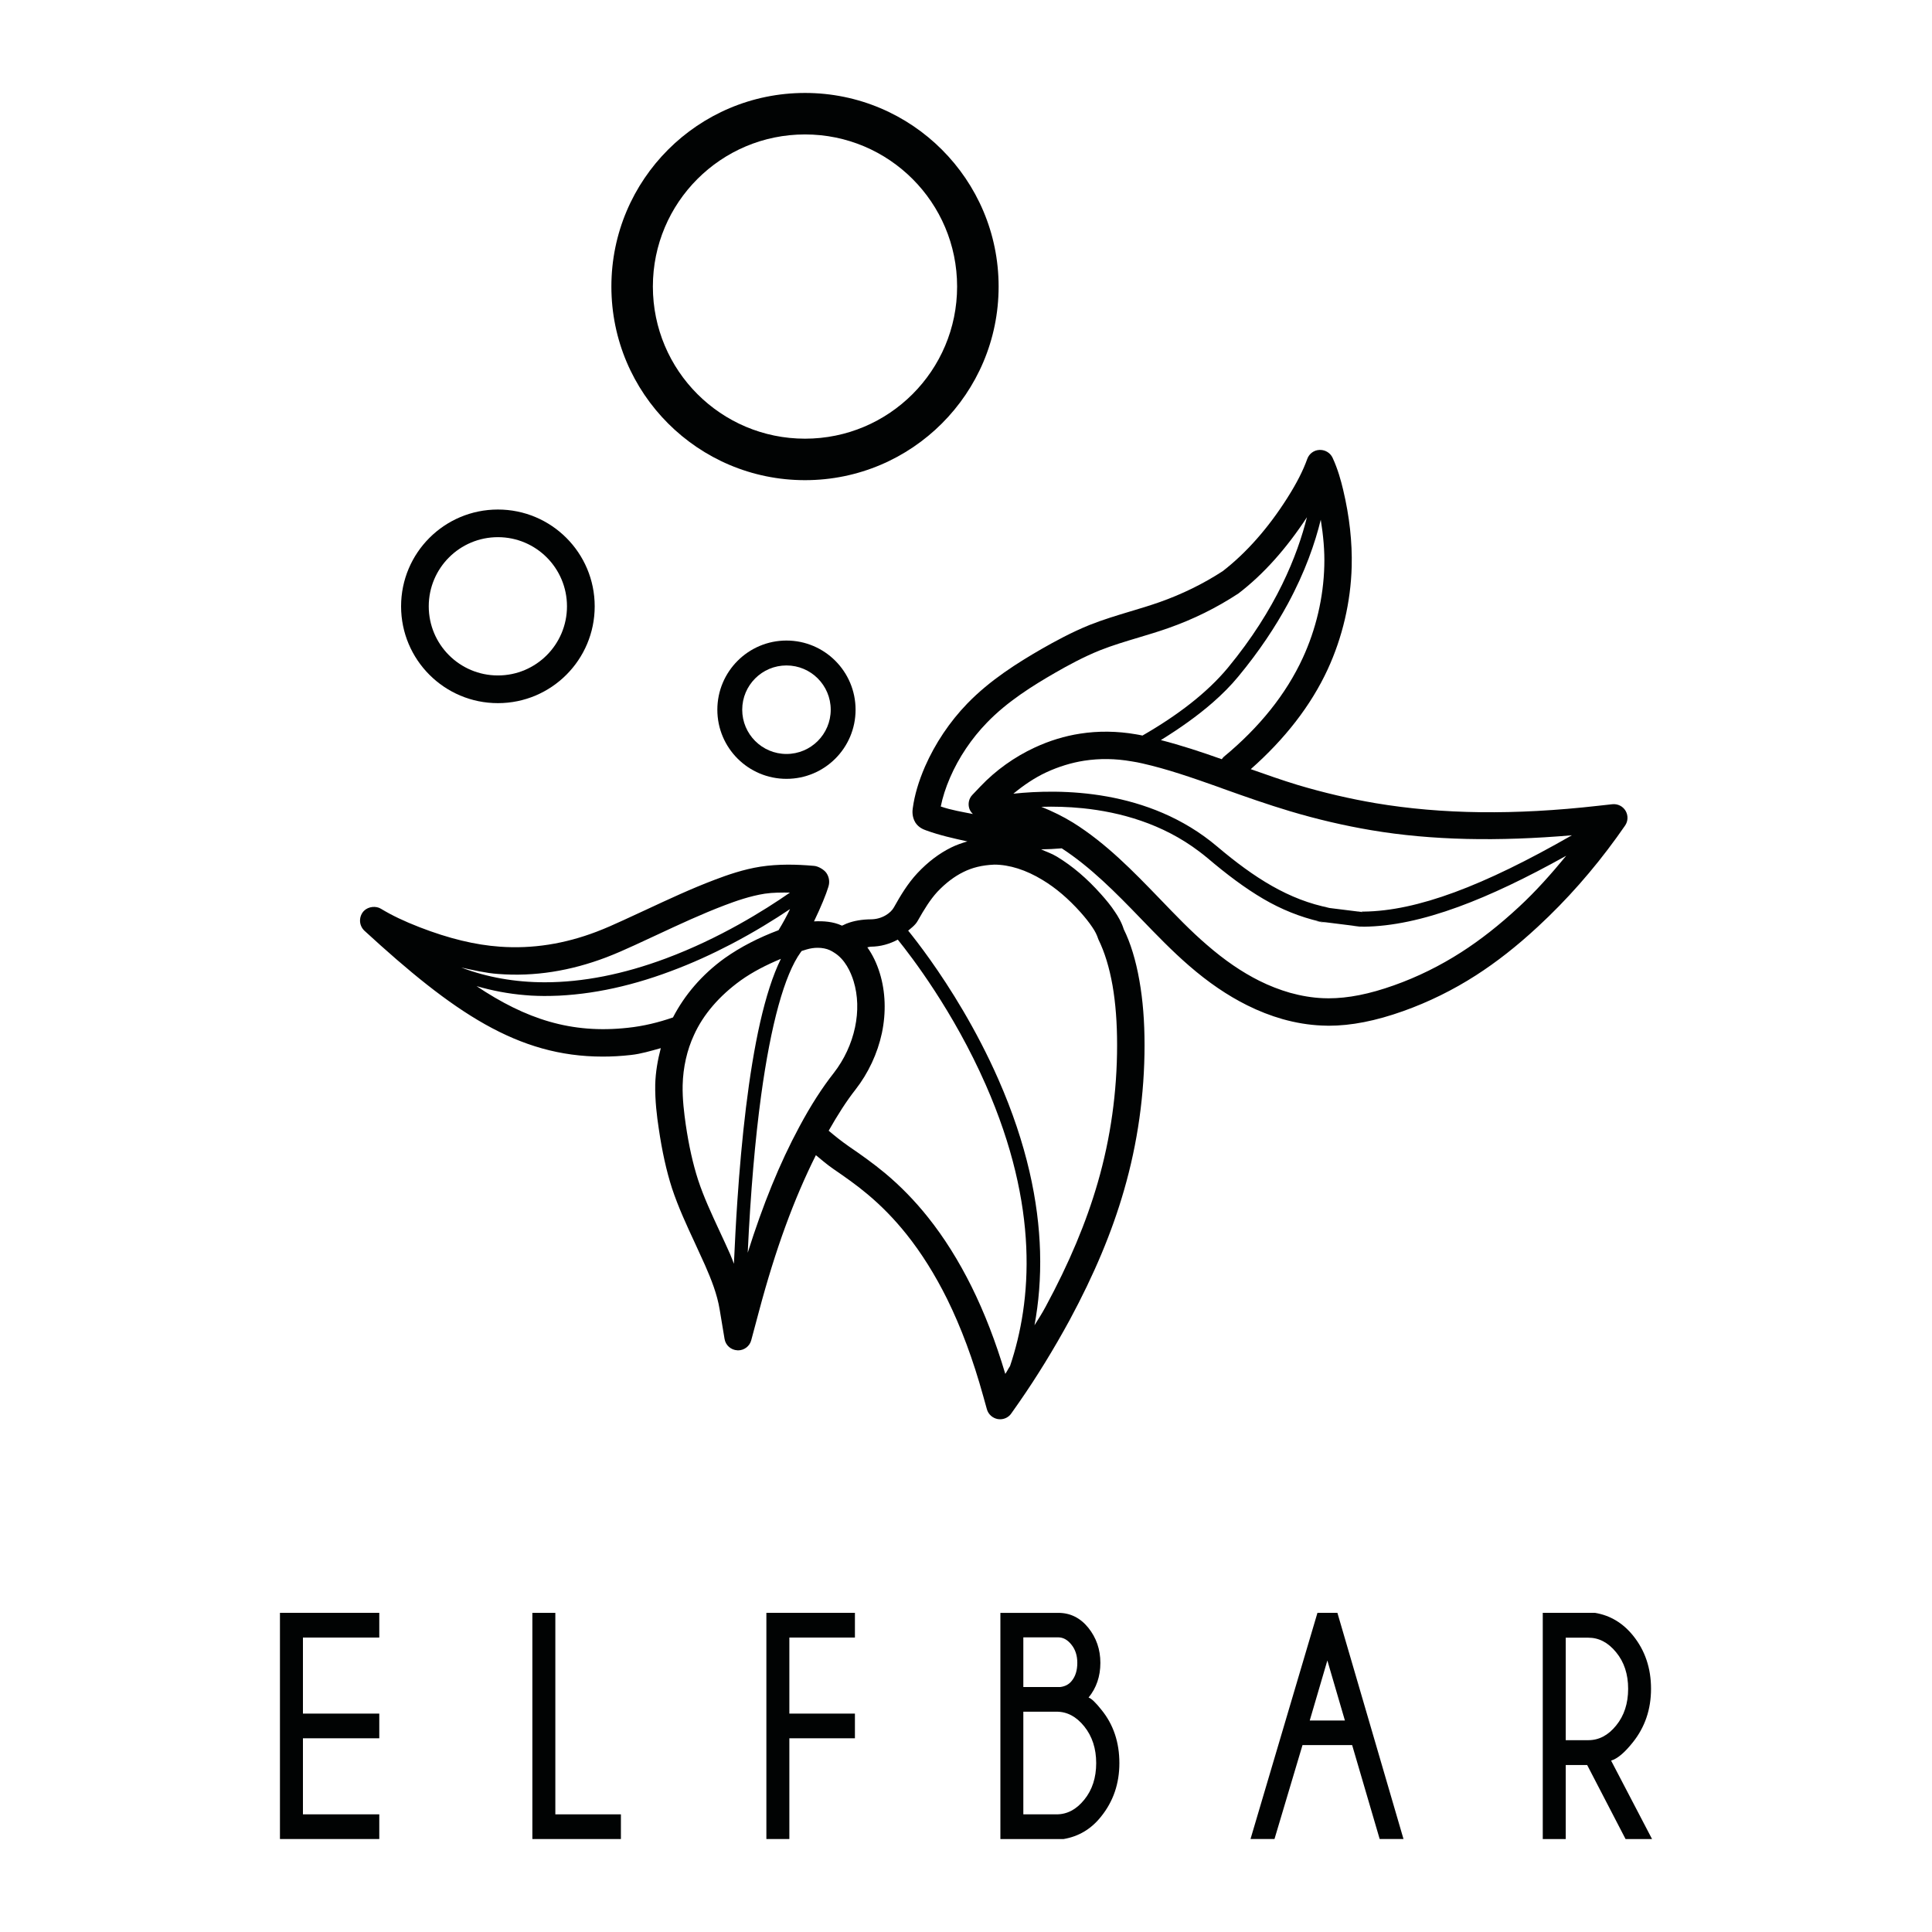 <?xml version="1.0" encoding="UTF-8" standalone="no"?>
<!DOCTYPE svg PUBLIC "-//W3C//DTD SVG 1.1//EN" "http://www.w3.org/Graphics/SVG/1.1/DTD/svg11.dtd">
<svg width="100%" height="100%" viewBox="0 0 600 600" version="1.1" xmlns="http://www.w3.org/2000/svg" xmlns:xlink="http://www.w3.org/1999/xlink" xml:space="preserve" xmlns:serif="http://www.serif.com/" style="fill-rule:evenodd;clip-rule:evenodd;stroke-linejoin:round;stroke-miterlimit:2;">
    <g transform="matrix(4.167,0,0,4.167,415.384,286.638)">
        <path d="M0,0.155C-0.29,0.117 -0.568,0.054 -0.855,0C-0.57,0.054 -0.29,0.117 0,0.155" style="fill:rgb(1,3,3);fill-rule:nonzero;"/>
    </g>
    <g transform="matrix(4.167,0,0,4.167,419.471,287.295)">
        <path d="M0,0.068C-0.332,0.048 -0.664,0.039 -0.983,0C-0.664,0.039 -0.332,0.048 0,0.068" style="fill:rgb(1,3,3);fill-rule:nonzero;"/>
    </g>
    <g transform="matrix(4.167,0,0,4.167,411.831,286.06)">
        <path d="M0,0.137C-0.161,0.106 -0.318,0.072 -0.474,0.034L-0.75,0C-0.505,0.059 -0.253,0.09 0,0.137" style="fill:rgb(1,3,3);fill-rule:nonzero;"/>
    </g>
    <g transform="matrix(4.167,0,0,4.167,422.834,287.578)">
        <path d="M0,0.058L-0.195,0.033C-0.404,0.029 -0.604,0.013 -0.806,0C-0.536,0.017 -0.278,0.058 0,0.058" style="fill:rgb(1,3,3);fill-rule:nonzero;"/>
    </g>
    <g transform="matrix(4.167,0,0,4.167,423.509,297.39)">
        <path d="M0,-3.428C-0.898,-3.417 -1.721,-3.547 -2.531,-3.704C-1.766,-3.554 -0.999,-3.424 -0.162,-3.424C-0.135,-3.424 -0.112,-3.401 -0.079,-3.39L-3.074,-3.762C-2.904,-3.722 -2.706,-3.736 -2.531,-3.704C-5.576,-4.294 -8.165,-5.948 -10.917,-8.275C-16.019,-12.599 -22.638,-12.585 -26.11,-12.215C-25.358,-12.835 -24.541,-13.396 -23.655,-13.808C-22.733,-14.235 -21.777,-14.526 -20.828,-14.675C-19.674,-14.85 -18.512,-14.838 -17.284,-14.623C-17.02,-14.589 -16.755,-14.526 -16.502,-14.473C-14.639,-14.053 -12.813,-13.418 -10.786,-12.7L-10.441,-12.572C-8.807,-11.988 -7.162,-11.409 -5.489,-10.909C-3.471,-10.306 -1.436,-9.832 0.556,-9.496C5.074,-8.731 10.037,-8.647 15.516,-9.116C8.902,-5.326 3.979,-3.475 0,-3.428M11.588,-3.794C10.106,-2.418 8.684,-1.307 7.268,-0.399C5.699,0.608 4.014,1.443 2.255,2.067C0.424,2.72 -1.165,3.034 -2.614,3.034L-3.025,3.025C-3.832,2.992 -4.665,2.852 -5.495,2.621C-6.254,2.402 -7.028,2.105 -7.779,1.729C-9.086,1.075 -10.367,0.198 -11.688,-0.949C-12.889,-1.978 -14.013,-3.152 -15.214,-4.4C-17.161,-6.415 -19.183,-8.51 -21.656,-10.056C-22.425,-10.53 -23.215,-10.909 -24.021,-11.237C-23.087,-11.266 -22.04,-11.241 -20.936,-11.131C-18.155,-10.844 -15.003,-9.989 -12.256,-7.905C-12.048,-7.75 -11.843,-7.586 -11.639,-7.417C-10.239,-6.229 -8.874,-5.192 -7.463,-4.366C-6.135,-3.59 -4.753,-3.033 -3.276,-2.687L-0.357,-2.322C-0.231,-2.32 -0.114,-2.301 0.011,-2.302C2.111,-2.328 4.429,-2.82 7.061,-3.783C9.453,-4.658 12.106,-5.925 15.093,-7.59C13.989,-6.249 12.842,-4.954 11.588,-3.794M-23.933,-5.784C-22.935,-5.183 -22.013,-4.391 -21.106,-3.381C-20.787,-3.02 -20.482,-2.649 -20.222,-2.259C-20.016,-1.952 -19.894,-1.721 -19.775,-1.362C-19.299,-0.39 -18.959,0.732 -18.719,2.076C-18.489,3.405 -18.379,4.859 -18.379,6.523C-18.379,9.99 -18.858,13.439 -19.818,16.76C-20.675,19.729 -21.948,22.767 -23.715,26.036C-23.969,26.51 -24.252,26.952 -24.534,27.4C-24.225,25.736 -24.063,23.903 -24.12,21.905C-24.229,18.201 -25.095,13.926 -27.223,9.084C-28.051,7.199 -28.964,5.476 -29.848,3.97C-31.612,0.966 -33.272,-1.173 -33.948,-2.008L-34.109,-1.878C-33.786,-2.153 -33.418,-2.403 -33.232,-2.752C-32.743,-3.617 -32.307,-4.321 -31.775,-4.902C-31.159,-5.553 -30.51,-6.045 -29.837,-6.377C-29.189,-6.699 -28.472,-6.888 -27.533,-6.929C-26.41,-6.929 -25.163,-6.536 -23.933,-5.784M-26.359,30.446C-26.485,30.632 -26.585,30.843 -26.711,31.027C-27.429,28.619 -28.257,26.479 -29.229,24.515C-30.182,22.597 -31.273,20.855 -32.476,19.35C-33.441,18.136 -34.524,17.025 -35.678,16.062C-36.54,15.349 -37.442,14.703 -38.366,14.074C-38.943,13.671 -39.423,13.285 -39.874,12.901C-39.209,11.731 -38.565,10.715 -37.879,9.842C-36.919,8.611 -36.237,7.152 -35.909,5.63C-35.586,4.091 -35.64,2.543 -36.064,1.165C-36.29,0.425 -36.604,-0.221 -36.993,-0.765C-36.898,-0.774 -36.818,-0.814 -36.717,-0.814C-36.016,-0.819 -35.335,-1.011 -34.724,-1.339C-33.725,-0.101 -30.578,3.986 -28.161,9.497C-24.166,18.591 -24.725,25.588 -26.359,30.446M-42.059,12.604C-43.531,15.335 -44.775,18.407 -45.907,21.995C-45.697,17.512 -45.358,13.565 -44.905,10.251C-44.178,4.953 -43.163,1.262 -41.958,-0.399C-41.934,-0.432 -41.909,-0.46 -41.887,-0.493C-41.765,-0.535 -41.644,-0.574 -41.518,-0.608C-41.238,-0.69 -40.966,-0.731 -40.691,-0.731C-40.358,-0.731 -40.035,-0.666 -39.793,-0.554C-39.685,-0.504 -39.575,-0.444 -39.468,-0.372C-38.657,0.126 -38.231,1.062 -38.014,1.766C-37.693,2.817 -37.657,4.008 -37.911,5.202C-38.171,6.425 -38.716,7.594 -39.484,8.586C-40.365,9.705 -41.211,11.02 -42.059,12.604M-46.679,18.12C-46.789,19.731 -46.868,21.313 -46.937,22.819C-47.029,22.572 -47.124,22.32 -47.222,22.098C-47.469,21.533 -47.732,20.978 -47.992,20.415C-48.603,19.096 -49.186,17.853 -49.612,16.552C-49.992,15.369 -50.294,14.027 -50.528,12.434C-50.642,11.622 -50.781,10.558 -50.757,9.506C-50.725,8.18 -50.433,6.889 -49.913,5.77C-49.231,4.253 -48.023,2.848 -46.422,1.695C-45.542,1.067 -44.525,0.546 -43.435,0.093C-44.045,1.329 -44.552,2.949 -44.979,4.816C-45.845,8.637 -46.367,13.489 -46.679,18.12M-54.843,5.231C-59.068,5.694 -62.441,4.583 -66.118,2.126C-64.963,2.46 -63.762,2.695 -62.512,2.797C-62.201,2.826 -61.889,2.844 -61.568,2.852C-61.41,2.857 -61.249,2.861 -61.088,2.861C-60.96,2.862 -60.738,2.861 -60.547,2.855C-60.36,2.852 -60.168,2.844 -59.975,2.837C-59.591,2.817 -59.205,2.788 -58.815,2.749C-58.04,2.673 -57.248,2.554 -56.449,2.397C-54.888,2.09 -53.286,1.63 -51.661,1.02C-50.045,0.422 -48.533,-0.277 -47.175,-0.985C-45.41,-1.905 -43.901,-2.845 -42.755,-3.615C-42.988,-3.125 -43.266,-2.605 -43.61,-2.043C-45.079,-1.491 -46.435,-0.8 -47.617,0.037C-49.339,1.275 -50.627,2.812 -51.479,4.461C-52.545,4.829 -53.665,5.108 -54.843,5.231M-64.525,1.219C-61.787,1.434 -59.106,0.988 -56.46,-0.015C-55.738,-0.291 -55.031,-0.605 -54.342,-0.922L-52.628,-1.716C-50.999,-2.477 -49.312,-3.26 -47.622,-3.902C-46.801,-4.214 -45.732,-4.591 -44.637,-4.763C-44.018,-4.855 -43.381,-4.849 -42.757,-4.846C-44.66,-3.524 -48.012,-1.426 -52.011,0.064C-55.166,1.242 -58.195,1.84 -61.027,1.84C-63.25,1.84 -65.329,1.468 -67.258,0.741C-66.332,0.939 -65.4,1.159 -64.525,1.219M-31.52,-11.261C-31.385,-11.944 -31.156,-12.655 -30.827,-13.418C-30.176,-14.921 -29.222,-16.333 -28.082,-17.508C-26.563,-19.088 -24.644,-20.278 -22.977,-21.238C-22.08,-21.754 -20.888,-22.407 -19.657,-22.901C-18.725,-23.271 -17.756,-23.56 -16.789,-23.85C-16.039,-24.074 -15.281,-24.301 -14.545,-24.563C-12.707,-25.209 -10.979,-26.06 -9.334,-27.139C-7.439,-28.589 -5.735,-30.525 -4.23,-32.819C-4.936,-30 -6.501,-25.986 -10.122,-21.601C-11.664,-19.743 -13.858,-18.061 -16.488,-16.548C-16.648,-16.582 -16.813,-16.618 -16.961,-16.64C-18.371,-16.885 -19.784,-16.902 -21.142,-16.689C-22.282,-16.514 -23.413,-16.167 -24.505,-15.662C-26.024,-14.96 -27.423,-13.958 -28.554,-12.769L-29.166,-12.126C-29.426,-11.858 -29.509,-11.459 -29.393,-11.107C-29.343,-10.945 -29.24,-10.815 -29.126,-10.701C-29.924,-10.862 -30.732,-10.988 -31.52,-11.261M-3.2,-32.635C-3.009,-31.447 -2.903,-30.29 -2.937,-29.188C-2.998,-26.841 -3.554,-24.471 -4.541,-22.333C-5.782,-19.64 -7.764,-17.163 -10.432,-14.96C-10.493,-14.906 -10.533,-14.841 -10.576,-14.785C-12.142,-15.341 -13.62,-15.825 -15.117,-16.211C-13.695,-17.089 -12.389,-18.015 -11.262,-18.999C-10.546,-19.624 -9.9,-20.273 -9.343,-20.95C-7.773,-22.847 -6.575,-24.669 -5.655,-26.365C-4.353,-28.77 -3.621,-30.915 -3.2,-32.635M19.52,-10.936C19.315,-11.282 18.932,-11.473 18.526,-11.43L17.466,-11.313C11.246,-10.609 5.827,-10.68 0.889,-11.508C-1.016,-11.831 -2.971,-12.285 -4.912,-12.864C-6.087,-13.22 -7.254,-13.636 -8.417,-14.044C-5.884,-16.283 -3.938,-18.769 -2.684,-21.48C-1.584,-23.865 -0.965,-26.515 -0.895,-29.136C-0.848,-30.947 -1.057,-32.875 -1.533,-34.871C-1.69,-35.529 -1.925,-36.406 -2.322,-37.257C-2.493,-37.614 -2.854,-37.836 -3.247,-37.836L-3.299,-37.836C-3.711,-37.818 -4.068,-37.553 -4.207,-37.163C-4.522,-36.287 -4.984,-35.376 -5.675,-34.284C-7.113,-32.008 -8.762,-30.15 -10.508,-28.8C-11.957,-27.857 -13.542,-27.081 -15.222,-26.488C-15.931,-26.241 -16.65,-26.02 -17.376,-25.806C-18.4,-25.497 -19.425,-25.189 -20.415,-24.796C-21.761,-24.254 -23.038,-23.554 -23.991,-23.01C-25.784,-21.976 -27.851,-20.684 -29.55,-18.927C-30.854,-17.578 -31.94,-15.958 -32.696,-14.235C-33.171,-13.135 -33.474,-12.114 -33.607,-11.133C-33.636,-10.954 -33.678,-10.496 -33.411,-10.061C-33.164,-9.68 -32.801,-9.55 -32.615,-9.482C-31.612,-9.116 -30.573,-8.885 -29.536,-8.658C-29.953,-8.537 -30.36,-8.396 -30.746,-8.205C-31.63,-7.768 -32.476,-7.133 -33.263,-6.294C-33.988,-5.517 -34.529,-4.61 -35.016,-3.738C-35.139,-3.52 -35.35,-3.314 -35.628,-3.152C-35.961,-2.955 -36.34,-2.856 -36.732,-2.852C-37.385,-2.847 -37.991,-2.741 -38.451,-2.567C-38.606,-2.519 -38.738,-2.432 -38.889,-2.38C-38.896,-2.385 -38.904,-2.389 -38.913,-2.394C-39.531,-2.678 -40.251,-2.737 -40.967,-2.699C-40.45,-3.771 -40.06,-4.729 -39.896,-5.277C-39.881,-5.322 -39.874,-5.369 -39.86,-5.421C-39.798,-5.73 -39.867,-6.055 -40.051,-6.316C-40.226,-6.563 -40.659,-6.814 -40.966,-6.836C-42.279,-6.953 -43.634,-6.98 -44.952,-6.778C-46.231,-6.578 -47.434,-6.155 -48.344,-5.809C-50.108,-5.142 -51.827,-4.339 -53.492,-3.563L-55.191,-2.779C-55.843,-2.477 -56.506,-2.183 -57.177,-1.927C-59.553,-1.021 -61.953,-0.639 -64.379,-0.814C-66.222,-0.944 -68.183,-1.42 -70.361,-2.263C-71.519,-2.712 -72.43,-3.148 -73.242,-3.639C-73.602,-3.863 -74.169,-3.819 -74.506,-3.487C-74.697,-3.296 -74.802,-3.02 -74.802,-2.755C-74.802,-2.466 -74.679,-2.196 -74.47,-1.999C-67.846,4.082 -63.055,7.378 -56.719,7.378C-56.034,7.378 -55.354,7.342 -54.62,7.259C-53.847,7.176 -53.124,6.95 -52.386,6.748C-52.614,7.619 -52.776,8.525 -52.801,9.454C-52.823,10.666 -52.675,11.844 -52.54,12.73C-52.291,14.433 -51.97,15.889 -51.553,17.186C-51.082,18.609 -50.451,19.965 -49.843,21.273C-49.59,21.824 -49.336,22.374 -49.089,22.924C-48.634,23.963 -48.185,25.074 -47.997,26.24L-47.635,28.415C-47.561,28.888 -47.162,29.245 -46.679,29.268C-46.662,29.272 -46.644,29.272 -46.63,29.272C-46.172,29.272 -45.764,28.965 -45.647,28.522L-45.073,26.378C-43.832,21.715 -42.459,17.988 -40.828,14.725C-40.405,15.07 -40.009,15.421 -39.515,15.759C-38.651,16.352 -37.796,16.949 -36.99,17.628C-35.933,18.508 -34.955,19.516 -34.071,20.624C-32.961,22.015 -31.95,23.629 -31.055,25.428C-29.999,27.571 -29.116,29.943 -28.354,32.689L-28.082,33.665C-27.975,34.045 -27.654,34.325 -27.266,34.395C-27.211,34.404 -27.156,34.408 -27.097,34.408C-26.767,34.408 -26.446,34.247 -26.258,33.964L-25.683,33.145C-24.353,31.233 -23.089,29.167 -21.912,27.008C-20.078,23.604 -18.752,20.436 -17.859,17.325C-16.847,13.823 -16.333,10.183 -16.333,6.523C-16.333,4.74 -16.459,3.169 -16.715,1.719C-16.982,0.187 -17.385,-1.11 -17.882,-2.111C-18.043,-2.64 -18.323,-3.091 -18.521,-3.383C-18.831,-3.863 -19.205,-4.308 -19.587,-4.736C-20.63,-5.905 -21.7,-6.818 -22.872,-7.528C-23.26,-7.763 -23.65,-7.887 -24.043,-8.066C-23.527,-8.073 -23.013,-8.1 -22.504,-8.143C-20.347,-6.738 -18.474,-4.84 -16.575,-2.869C-15.447,-1.703 -14.291,-0.5 -13.026,0.595C-11.572,1.858 -10.154,2.821 -8.688,3.553C-7.82,3.986 -6.936,4.331 -6.052,4.583C-5.073,4.859 -4.081,5.025 -3.119,5.063L-2.614,5.078C-0.925,5.078 0.889,4.72 2.94,3.99C4.844,3.313 6.671,2.411 8.368,1.32C9.889,0.342 11.399,-0.837 12.974,-2.297C15.128,-4.287 17.099,-6.525 18.853,-8.953L19.473,-9.83C19.704,-10.155 19.722,-10.588 19.52,-10.936" style="fill:rgb(1,3,3);fill-rule:nonzero;"/>
    </g>
    <g transform="matrix(4.167,0,0,4.167,486.253,531.589)">
        <path d="M0,2.121L0,-5.517L1.685,-5.517C2.477,-5.517 3.168,-5.154 3.759,-4.425C4.353,-3.704 4.651,-2.796 4.651,-1.71C4.651,-0.617 4.353,0.297 3.759,1.024C3.168,1.758 2.477,2.121 1.685,2.121L0,2.121ZM3.381,3.644C3.851,3.505 4.385,3.054 4.988,2.298C5.902,1.161 6.357,-0.172 6.357,-1.71C6.357,-3.242 5.913,-4.559 5.029,-5.659C4.263,-6.612 3.317,-7.178 2.183,-7.369L-1.712,-7.369L-1.712,9.49L0,9.49L0,3.974L1.598,3.974L4.459,9.49L6.433,9.49L3.381,3.644Z" style="fill:rgb(1,3,3);fill-rule:nonzero;"/>
    </g>
    <g transform="matrix(4.167,0,0,4.167,406.751,537.686)">
        <path d="M0,-0.808L1.313,-5.282L2.621,-0.808L0,-0.808ZM2.062,-8.832L0.575,-8.832L-4.414,8.024L-2.627,8.024L-0.539,1.023L3.16,1.023L5.212,8.024L6.988,8.024L2.062,-8.832Z" style="fill:rgb(1,3,3);fill-rule:nonzero;"/>
    </g>
    <g transform="matrix(4.167,0,0,4.167,336.748,513.137)">
        <path d="M0,10.98C-0.59,11.714 -1.277,12.077 -2.067,12.077L-4.546,12.077L-4.546,4.426L-2.067,4.426C-1.277,4.426 -0.59,4.794 0,5.53C0.588,6.265 0.884,7.174 0.884,8.26C0.884,9.344 0.588,10.257 0,10.98M-4.546,-1.114L-1.945,-1.114C-1.578,-1.114 -1.25,-0.933 -0.962,-0.57C-0.673,-0.215 -0.523,0.238 -0.523,0.786C-0.523,1.347 -0.662,1.794 -0.942,2.134C-1.147,2.391 -1.431,2.545 -1.8,2.588L-4.546,2.588L-4.546,-1.114ZM1.286,4.3C0.846,3.744 0.523,3.434 0.316,3.373C0.9,2.657 1.196,1.791 1.196,0.786C1.196,-0.215 0.893,-1.085 0.298,-1.828C-0.303,-2.569 -1.048,-2.939 -1.936,-2.939L-6.256,-2.939L-6.256,13.919L-1.553,13.919C-0.426,13.729 0.505,13.177 1.241,12.252C2.154,11.123 2.612,9.791 2.612,8.26C2.612,6.712 2.17,5.39 1.286,4.3" style="fill:rgb(1,3,3);fill-rule:nonzero;"/>
    </g>
    <g transform="matrix(4.167,0,0,4.167,265.504,571.126)">
        <path d="M0,-16.858L0,-15.016L-4.887,-15.016L-4.887,-9.348L0,-9.348L0,-7.508L-4.887,-7.508L-4.887,0L-6.599,0L-6.599,-16.858L0,-16.858Z" style="fill:rgb(1,3,3);fill-rule:nonzero;"/>
    </g>
    <g transform="matrix(4.167,0,0,4.167,165.331,500.89)">
        <path d="M0,16.856L0,0L1.712,0L1.712,15.016L6.599,15.016L6.599,16.856L0,16.856Z" style="fill:rgb(1,3,3);fill-rule:nonzero;"/>
    </g>
    <g transform="matrix(4.167,0,0,4.167,117.789,571.126)">
        <path d="M0,-16.858L0,-15.016L-5.69,-15.016L-5.69,-9.348L0,-9.348L0,-7.508L-5.69,-7.508L-5.69,-1.84L0,-1.84L0,0L-7.403,0L-7.403,-16.858L0,-16.858Z" style="fill:rgb(1,3,3);fill-rule:nonzero;"/>
    </g>
    <g transform="matrix(4.167,0,0,4.167,244.246,206.653)">
        <path d="M0,6.599C-1.82,6.599 -3.298,5.123 -3.298,3.302C-3.298,1.478 -1.82,0.002 0,0.002C1.822,0.002 3.298,1.478 3.298,3.302C3.298,5.123 1.822,6.599 0,6.599M0,-1.854C-2.845,-1.854 -5.152,0.457 -5.152,3.302C-5.152,6.148 -2.845,8.453 0,8.453C2.847,8.453 5.15,6.148 5.15,3.302C5.15,0.457 2.847,-1.854 0,-1.854" style="fill:rgb(1,3,3);fill-rule:nonzero;"/>
    </g>
    <g transform="matrix(4.167,0,0,4.167,250.001,41.75)">
        <path d="M0,22.675C-6.261,22.675 -11.338,17.599 -11.338,11.337C-11.338,5.074 -6.261,-0 0,-0C6.261,-0 11.336,5.074 11.336,11.337C11.336,17.599 6.261,22.675 0,22.675M0,-3.092C-7.97,-3.092 -14.43,3.368 -14.43,11.337C-14.43,19.305 -7.97,25.767 0,25.767C7.97,25.767 14.43,19.305 14.43,11.337C14.43,3.368 7.97,-3.092 0,-3.092" style="fill:rgb(1,3,3);fill-rule:nonzero;"/>
    </g>
    <g transform="matrix(4.167,0,0,4.167,154.629,166.839)">
        <path d="M0,10.302C-2.847,10.302 -5.154,7.997 -5.154,5.15C-5.154,2.303 -2.847,-0.004 0,-0.004C2.845,-0.004 5.148,2.303 5.148,5.15C5.148,7.997 2.845,10.302 0,10.302M0,-2.064C-3.987,-2.064 -7.216,1.165 -7.216,5.15C-7.216,9.135 -3.987,12.366 0,12.366C3.985,12.366 7.214,9.135 7.214,5.15C7.214,1.165 3.985,-2.064 0,-2.064" style="fill:rgb(1,3,3);fill-rule:nonzero;"/>
    </g>
</svg>
